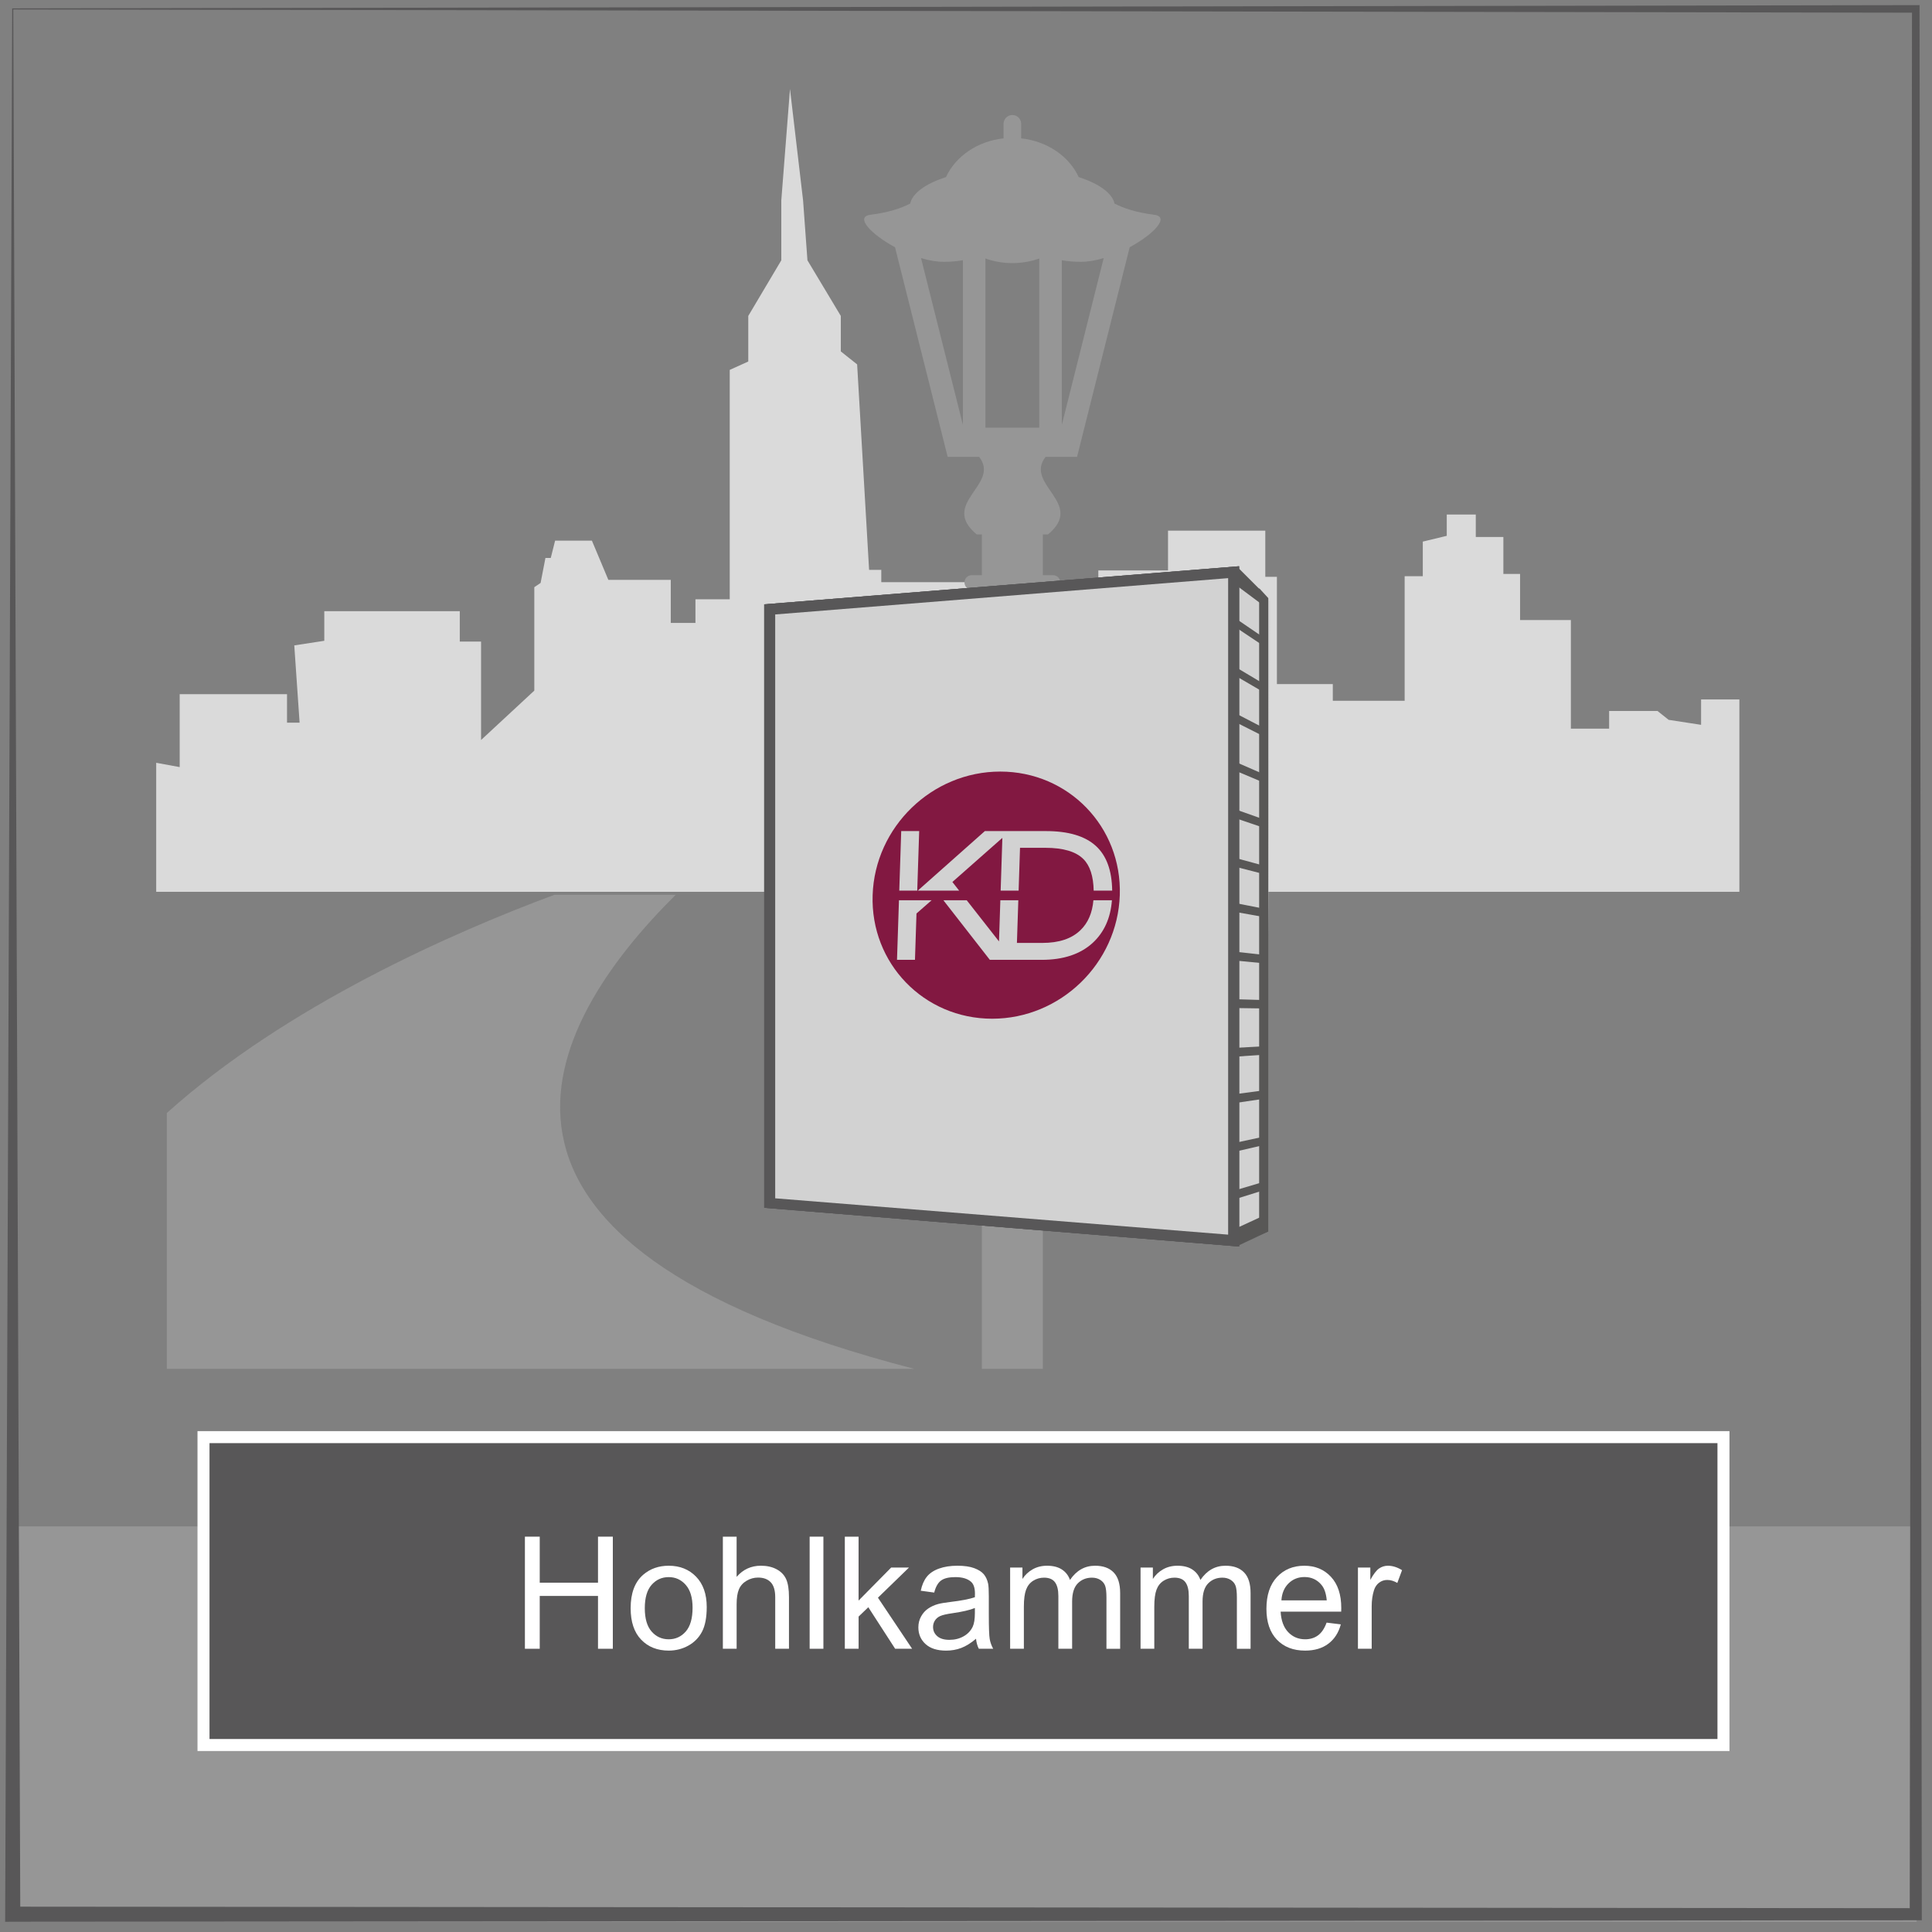 <?xml version="1.0" encoding="iso-8859-1"?>
<!-- Generator: Adobe Illustrator 23.0.3, SVG Export Plug-In . SVG Version: 6.00 Build 0)  -->
<svg version="1.1" id="Ebene_1" xmlns="http://www.w3.org/2000/svg" xmlns:xlink="http://www.w3.org/1999/xlink" x="0px" y="0px"
	 viewBox="0 0 126 126" style="enable-background:new 0 0 126 126;" xml:space="preserve">
<rect x="0" y="0" width="126" height="126" fill="#808080" stroke="none"/>
<g>
	<rect x="0.573" y="99.549" style="fill:#969696;" width="124.424" height="25.785"/>
	<rect x="13.272" y="93.726" style="fill:#585758;" width="99.128" height="20.079"/>
	<rect x="13.272" y="93.726" style="fill:none;stroke:#FFFFFF;stroke-width:0.783;" width="99.128" height="20.079"/>
	<g>
		<path style="fill:#FFFFFF;" d="M34.233,107.528v-7.311H35.2v3.002H39v-3.002h0.967v7.311H39v-3.445h-3.8v3.445H34.233z"/>
		<path style="fill:#FFFFFF;" d="M41.129,104.881c0-0.981,0.273-1.707,0.818-2.18c0.456-0.392,1.011-0.588,1.666-0.588
			c0.728,0,1.323,0.238,1.785,0.715c0.462,0.478,0.693,1.137,0.693,1.978c0,0.682-0.103,1.218-0.307,1.608
			c-0.205,0.391-0.502,0.693-0.893,0.91c-0.391,0.216-0.817,0.324-1.279,0.324c-0.741,0-1.34-0.238-1.797-0.714
			C41.358,106.46,41.129,105.774,41.129,104.881z M42.052,104.881c0,0.678,0.148,1.186,0.444,1.523
			c0.296,0.337,0.668,0.506,1.117,0.506c0.445,0,0.816-0.17,1.112-0.509c0.295-0.339,0.443-0.856,0.443-1.551
			c0-0.655-0.148-1.151-0.446-1.488c-0.297-0.338-0.667-0.507-1.109-0.507c-0.449,0-0.821,0.168-1.117,0.504
			S42.052,104.202,42.052,104.881z"/>
		<path style="fill:#FFFFFF;" d="M47.143,107.528v-7.311h0.897v2.623c0.419-0.485,0.947-0.728,1.585-0.728
			c0.393,0,0.733,0.077,1.022,0.231s0.496,0.368,0.621,0.641c0.125,0.272,0.187,0.668,0.187,1.188v3.355h-0.897v-3.355
			c0-0.449-0.097-0.775-0.292-0.98c-0.195-0.204-0.47-0.307-0.825-0.307c-0.266,0-0.516,0.069-0.75,0.207s-0.401,0.325-0.501,0.561
			c-0.1,0.236-0.149,0.562-0.149,0.978v2.897H47.143z"/>
		<path style="fill:#FFFFFF;" d="M52.803,107.528v-7.311H53.7v7.311H52.803z"/>
		<path style="fill:#FFFFFF;" d="M55.097,107.528v-7.311h0.897v4.169l2.125-2.154h1.162l-2.024,1.965l2.229,3.331h-1.107
			l-1.75-2.708l-0.633,0.608v2.1H55.097z"/>
		<path style="fill:#FFFFFF;" d="M63.653,106.875c-0.333,0.282-0.652,0.482-0.96,0.599s-0.638,0.175-0.99,0.175
			c-0.582,0-1.029-0.143-1.341-0.427s-0.469-0.647-0.469-1.09c0-0.259,0.059-0.496,0.177-0.71c0.118-0.215,0.272-0.387,0.464-0.517
			c0.191-0.13,0.406-0.228,0.646-0.294c0.176-0.047,0.442-0.092,0.798-0.135c0.725-0.086,1.258-0.189,1.601-0.31
			c0.003-0.122,0.005-0.201,0.005-0.234c0-0.365-0.085-0.623-0.254-0.772c-0.229-0.203-0.57-0.305-1.022-0.305
			c-0.422,0-0.734,0.074-0.935,0.223c-0.201,0.147-0.35,0.409-0.446,0.785l-0.878-0.12c0.08-0.375,0.211-0.679,0.394-0.909
			c0.183-0.231,0.447-0.409,0.793-0.534s0.746-0.187,1.202-0.187c0.452,0,0.819,0.053,1.102,0.159s0.49,0.24,0.624,0.401
			c0.133,0.161,0.226,0.365,0.279,0.611c0.03,0.152,0.045,0.429,0.045,0.827v1.197c0,0.834,0.019,1.362,0.058,1.583
			c0.038,0.221,0.114,0.433,0.227,0.636h-0.937C63.74,107.342,63.68,107.124,63.653,106.875z M63.579,104.87
			c-0.326,0.134-0.814,0.246-1.466,0.34c-0.369,0.053-0.63,0.112-0.783,0.179c-0.153,0.067-0.271,0.164-0.354,0.292
			s-0.125,0.271-0.125,0.427c0,0.239,0.091,0.438,0.272,0.598c0.181,0.16,0.446,0.24,0.795,0.24c0.346,0,0.653-0.076,0.922-0.228
			c0.27-0.151,0.467-0.358,0.594-0.62c0.096-0.203,0.145-0.502,0.145-0.898V104.87z"/>
		<path style="fill:#FFFFFF;" d="M65.878,107.528v-5.296h0.803v0.743c0.166-0.259,0.387-0.468,0.663-0.626
			c0.276-0.157,0.59-0.236,0.942-0.236c0.393,0,0.714,0.081,0.965,0.244s0.428,0.391,0.531,0.683
			c0.419-0.618,0.964-0.927,1.636-0.927c0.525,0,0.929,0.146,1.211,0.436c0.283,0.291,0.424,0.739,0.424,1.345v3.635H72.16v-3.336
			c0-0.359-0.029-0.617-0.087-0.775c-0.059-0.158-0.164-0.285-0.317-0.382c-0.153-0.096-0.333-0.145-0.539-0.145
			c-0.372,0-0.682,0.124-0.927,0.372c-0.246,0.247-0.369,0.644-0.369,1.188v3.077h-0.897v-3.44c0-0.399-0.073-0.698-0.22-0.897
			c-0.146-0.2-0.386-0.3-0.718-0.3c-0.253,0-0.486,0.066-0.701,0.199c-0.214,0.134-0.37,0.328-0.466,0.584s-0.145,0.625-0.145,1.106
			v2.748H65.878z"/>
		<path style="fill:#FFFFFF;" d="M74.384,107.528v-5.296h0.803v0.743c0.166-0.259,0.387-0.468,0.663-0.626
			c0.276-0.157,0.59-0.236,0.942-0.236c0.393,0,0.714,0.081,0.965,0.244s0.428,0.391,0.531,0.683
			c0.419-0.618,0.964-0.927,1.636-0.927c0.525,0,0.929,0.146,1.211,0.436c0.283,0.291,0.424,0.739,0.424,1.345v3.635h-0.893v-3.336
			c0-0.359-0.029-0.617-0.087-0.775c-0.059-0.158-0.164-0.285-0.317-0.382c-0.153-0.096-0.333-0.145-0.539-0.145
			c-0.372,0-0.682,0.124-0.927,0.372c-0.246,0.247-0.369,0.644-0.369,1.188v3.077h-0.897v-3.44c0-0.399-0.073-0.698-0.22-0.897
			c-0.146-0.2-0.386-0.3-0.718-0.3c-0.253,0-0.486,0.066-0.701,0.199c-0.214,0.134-0.37,0.328-0.466,0.584s-0.145,0.625-0.145,1.106
			v2.748H74.384z"/>
		<path style="fill:#FFFFFF;" d="M86.517,105.823l0.928,0.114c-0.146,0.542-0.417,0.963-0.813,1.262s-0.901,0.449-1.516,0.449
			c-0.774,0-1.389-0.239-1.842-0.716c-0.454-0.478-0.681-1.146-0.681-2.007c0-0.892,0.229-1.583,0.688-2.075
			c0.459-0.491,1.054-0.737,1.785-0.737c0.708,0,1.287,0.241,1.735,0.723c0.449,0.482,0.673,1.16,0.673,2.034
			c0,0.054-0.002,0.134-0.005,0.239h-3.95c0.033,0.582,0.198,1.027,0.494,1.337s0.665,0.464,1.107,0.464
			c0.329,0,0.61-0.087,0.843-0.26C86.196,106.477,86.38,106.202,86.517,105.823z M83.57,104.372h2.957
			c-0.04-0.445-0.153-0.779-0.339-1.003c-0.286-0.346-0.657-0.519-1.112-0.519c-0.413,0-0.759,0.139-1.04,0.414
			C83.755,103.541,83.6,103.91,83.57,104.372z"/>
		<path style="fill:#FFFFFF;" d="M88.561,107.528v-5.296h0.808v0.803c0.206-0.375,0.396-0.623,0.571-0.743
			c0.174-0.119,0.367-0.179,0.576-0.179c0.302,0,0.61,0.096,0.922,0.289l-0.309,0.833c-0.22-0.13-0.439-0.195-0.658-0.195
			c-0.196,0-0.373,0.06-0.529,0.178s-0.268,0.281-0.334,0.491c-0.1,0.318-0.15,0.668-0.15,1.047v2.772H88.561z"/>
	</g>
	<path style="fill:#585758;" d="M0.865,0.616l123.83,0.211l-0.147,123.619L1.321,124.348L0.865,0.616z M124.941,0.335L0.796,0.547
		L0.338,124.84l-0.002,0.494H0.83l124.111-0.099h0.395l-0.001-0.395L125.188,0.582V0.334L124.941,0.335z"/>
	<g>
		<g style="enable-background:new    ;">
			<g>
				<g>
					<g>
						<g>
							<defs>
								<rect id="SVGID_1_" x="10.186" y="5.804" width="103.253" height="52.359"/>
							</defs>
							<clipPath id="SVGID_2_">
								<use xlink:href="#SVGID_1_"  style="overflow:visible;"/>
							</clipPath>
							<polygon style="clip-path:url(#SVGID_2_);fill:#DADADA;" points="51.521,5.804 50.955,13.064 50.955,16.976 48.8,20.605 
								48.8,23.577 47.592,24.123 47.592,39.083 45.355,39.083 45.355,40.626 43.746,40.626 43.746,37.817 39.675,37.817 
								38.602,35.259 36.203,35.259 35.919,36.389 35.572,36.389 35.256,38.018 34.846,38.294 34.846,45.04 31.374,48.261 
								31.374,41.841 29.986,41.841 29.986,39.86 21.149,39.86 21.149,41.791 19.192,42.091 19.539,47.132 18.719,47.132 
								18.719,45.271 11.719,45.271 11.719,50.028 10.187,49.747 10.187,58.162 113.438,58.162 113.438,45.616 110.94,45.616 
								110.94,47.271 108.824,46.946 108.099,46.369 104.943,46.369 104.943,47.522 102.449,47.522 102.449,40.438 99.135,40.438 
								99.135,37.429 98.046,37.429 98.046,35.022 96.247,35.022 96.247,33.555 94.354,33.555 94.354,34.946 92.791,35.322 
								92.791,37.579 91.608,37.579 91.608,45.704 86.922,45.704 86.922,44.614 83.277,44.614 83.277,37.617 82.519,37.617 
								82.519,34.608 76.175,34.608 76.175,37.203 71.63,37.203 71.63,39.197 70.589,38.972 70.589,41.003 68.269,41.003 
								68.269,44.012 66.943,44.012 66.943,37.969 57.475,37.969 57.475,37.165 56.68,37.165 55.9,23.765 54.836,22.919 
								54.836,20.605 52.659,16.976 52.374,13.064 							"/>
						</g>
					</g>
				</g>
				<g>
					<defs>
						<polygon id="SVGID_3_" points="50.955,13.063 50.955,16.976 48.8,20.605 48.8,23.577 47.591,24.123 47.591,39.084 
							45.355,39.084 45.355,40.626 43.746,40.626 43.746,37.817 39.674,37.817 38.601,35.259 36.203,35.259 35.919,36.389 
							35.572,36.389 35.256,38.018 34.846,38.294 34.846,45.04 31.374,48.261 31.374,41.841 29.986,41.841 29.986,39.86 
							21.148,39.86 21.148,41.792 19.192,42.091 19.538,47.132 18.719,47.132 18.719,45.271 11.719,45.271 11.719,50.028 
							10.186,49.747 10.186,58.163 113.439,58.163 113.439,45.617 110.94,45.617 110.94,47.272 108.825,46.946 108.098,46.369 
							104.943,46.369 104.943,47.522 102.449,47.522 102.449,40.438 99.134,40.438 99.134,37.429 98.046,37.429 98.046,35.022 
							96.248,35.022 96.248,33.555 94.354,33.555 94.354,34.946 92.791,35.322 92.791,37.58 91.608,37.58 91.608,45.704 
							86.921,45.704 86.921,44.614 83.276,44.614 83.276,37.617 82.519,37.617 82.519,34.608 76.175,34.608 76.175,37.203 
							71.63,37.203 71.63,39.197 70.588,38.972 70.588,41.003 68.269,41.003 68.269,44.012 66.943,44.012 66.943,37.968 
							57.475,37.968 57.475,37.165 56.68,37.165 55.9,23.765 54.835,22.919 54.835,20.605 52.658,16.976 52.374,13.063 
							51.522,5.804 						"/>
					</defs>
					<clipPath id="SVGID_4_">
						<use xlink:href="#SVGID_3_"  style="overflow:visible;"/>
					</clipPath>
					<g style="clip-path:url(#SVGID_4_);">
						<g>
							<defs>
								<rect id="SVGID_5_" x="10.186" y="5.804" width="103.253" height="52.359"/>
							</defs>
							<clipPath id="SVGID_6_">
								<use xlink:href="#SVGID_5_"  style="overflow:visible;"/>
							</clipPath>
						</g>
					</g>
				</g>
				<g>
					<g>
						<g>
							<defs>
								<rect id="SVGID_7_" x="10.186" y="5.804" width="103.253" height="52.359"/>
							</defs>
							<clipPath id="SVGID_8_">
								<use xlink:href="#SVGID_7_"  style="overflow:visible;"/>
							</clipPath>
						</g>
					</g>
					<g>
						<g>
							<g>
								<path style="fill-rule:evenodd;clip-rule:evenodd;fill:#969696;" d="M59.617,89.271H10.878V72.589
									c7.831-7.034,18.733-11.798,25.275-14.232h7.915C35.305,67.043,27.977,81.098,59.617,89.271"/>
							</g>
						</g>
					</g>
				</g>
				<g>
					<defs>
						<path id="SVGID_9_" d="M36.153,58.357c-6.543,2.434-17.444,7.197-25.275,14.232v16.682h48.739
							c-31.639-8.173-24.312-22.228-15.549-30.914H36.153z"/>
					</defs>
					<clipPath id="SVGID_10_">
						<use xlink:href="#SVGID_9_"  style="overflow:visible;"/>
					</clipPath>
					<g style="clip-path:url(#SVGID_10_);">
						<g>
							<defs>
								<rect id="SVGID_11_" x="10.877" y="58.357" width="48.74" height="30.914"/>
							</defs>
							<clipPath id="SVGID_12_">
								<use xlink:href="#SVGID_11_"  style="overflow:visible;"/>
							</clipPath>
						</g>
					</g>
				</g>
				<g>
					<g>
						<g>
							<defs>
								<rect id="SVGID_13_" x="10.877" y="58.357" width="48.74" height="30.914"/>
							</defs>
							<clipPath id="SVGID_14_">
								<use xlink:href="#SVGID_13_"  style="overflow:visible;"/>
							</clipPath>
						</g>
					</g>
					<g>
						<g>
							<defs>
								<rect id="SVGID_15_" x="79.905" y="37.354" width="2.928" height="43.676"/>
							</defs>
							<clipPath id="SVGID_16_">
								<use xlink:href="#SVGID_15_"  style="overflow:visible;"/>
							</clipPath>
							<polygon style="clip-path:url(#SVGID_16_);fill:#D2D2D2;" points="79.905,37.354 80.568,81.029 82.595,79.957 82.834,39.194 
															"/>
						</g>
					</g>
				</g>
				<g>
					<defs>
						<polygon id="SVGID_17_" points="80.568,81.03 82.594,79.957 82.834,39.192 79.905,37.354 						"/>
					</defs>
					<clipPath id="SVGID_18_">
						<use xlink:href="#SVGID_17_"  style="overflow:visible;"/>
					</clipPath>
					<g style="clip-path:url(#SVGID_18_);">
						<g>
							<defs>
								<rect id="SVGID_19_" x="79.905" y="37.354" width="2.928" height="43.676"/>
							</defs>
							<clipPath id="SVGID_20_">
								<use xlink:href="#SVGID_19_"  style="overflow:visible;"/>
							</clipPath>
						</g>
					</g>
				</g>
				<g>
					<g>
						<g>
							<defs>
								<rect id="SVGID_21_" x="79.905" y="37.354" width="2.928" height="43.676"/>
							</defs>
							<clipPath id="SVGID_22_">
								<use xlink:href="#SVGID_21_"  style="overflow:visible;"/>
							</clipPath>
						</g>
					</g>
				</g>
				<path style="fill:#585756;" d="M80.649,38.186l0.002-1.258l1.522,1.522l0.302,1.101L80.649,38.186z M80.531,40.872l-0.202-0.713
					l1.844,1.257l0.182,0.673L80.531,40.872z M80.531,44.047l-0.202-0.697l1.844,1.104l0.182,0.658L80.531,44.047z M80.531,47.071
					l-0.202-0.681l1.844,0.957l0.182,0.644L80.531,47.071z M80.531,50.245l-0.202-0.663l1.844,0.803l0.182,0.629L80.531,50.245z
					 M80.531,53.344l-0.202-0.647l1.844,0.654l0.182,0.613L80.531,53.344z M80.531,56.519l-0.202-0.631l1.844,0.501l0.182,0.598
					L80.531,56.519z M80.531,59.467l-0.202-0.616l1.844,0.359l0.182,0.584L80.531,59.467z M80.531,62.642l-0.202-0.599l1.844,0.205
					l0.182,0.569L80.531,62.642z M80.531,65.741l-0.202-0.582l1.844,0.054l0.182,0.555L80.531,65.741z M80.531,68.915l-0.202-0.565
					l1.844-0.099l0.182,0.54L80.531,68.915z M80.531,71.939l-0.202-0.55l1.844-0.244l0.182,0.525L80.531,71.939z M80.531,75.114
					l-0.202-0.533l1.844-0.398l0.182,0.509L80.531,75.114z M80.531,78.213l-0.202-0.516l1.844-0.549l0.182,0.495L80.531,78.213z
					 M80.687,81.268v-1.192l1.549-0.715l0.477,0.953L80.687,81.268z"/>
				<g>
					<g>
						<g>
							<defs>
								<rect id="SVGID_23_" x="82.117" y="38.358" width="0.597" height="42.195"/>
							</defs>
							<clipPath id="SVGID_24_">
								<use xlink:href="#SVGID_23_"  style="overflow:visible;"/>
							</clipPath>
							<polygon style="clip-path:url(#SVGID_24_);fill:#585756;" points="82.118,38.358 82.118,80.553 82.713,80.314 82.715,52.777 
								82.715,39.007 							"/>
						</g>
					</g>
				</g>
				<g>
					<defs>
						<polygon id="SVGID_25_" points="82.118,80.553 82.714,80.314 82.715,39.008 82.118,38.358 						"/>
					</defs>
					<clipPath id="SVGID_26_">
						<use xlink:href="#SVGID_25_"  style="overflow:visible;"/>
					</clipPath>
					<g style="clip-path:url(#SVGID_26_);">
						<g>
							<defs>
								<rect id="SVGID_27_" x="82.117" y="38.358" width="0.597" height="42.195"/>
							</defs>
							<clipPath id="SVGID_28_">
								<use xlink:href="#SVGID_27_"  style="overflow:visible;"/>
							</clipPath>
						</g>
					</g>
				</g>
				<g>
					<g>
						<g>
							<defs>
								<rect id="SVGID_29_" x="82.117" y="38.358" width="0.597" height="42.195"/>
							</defs>
							<clipPath id="SVGID_30_">
								<use xlink:href="#SVGID_29_"  style="overflow:visible;"/>
							</clipPath>
						</g>
					</g>
					<path style="fill-rule:evenodd;clip-rule:evenodd;fill:#969696;" d="M70.488,17.076c-0.429,0-0.844-0.037-1.239-0.104v10.739
						l2.731-10.879C71.471,16.983,70.961,17.076,70.488,17.076 M67.779,16.859c-0.542,0.193-1.134,0.3-1.755,0.3
						c-0.622,0-1.214-0.108-1.756-0.3V27.89h3.511V16.859z M62.798,16.972c-0.395,0.067-0.811,0.104-1.239,0.104
						c-0.473,0-0.983-0.093-1.492-0.244l2.731,10.878V16.972z M73.675,16.124l-3.433,13.673h-2.053
						c-1.413,1.816,2.613,3.019,0.159,5.056h-0.336v2.659h0.666c0.258,0,0.468,0.212,0.468,0.474c0,0.262-0.21,0.475-0.468,0.475
						h-0.666v0.444h0.666c0.258,0,0.468,0.212,0.468,0.474s-0.21,0.475-0.468,0.475h-0.666V74.31h0.666
						c0.258,0,0.468,0.212,0.468,0.473c0,0.263-0.21,0.475-0.468,0.475h-0.666v0.445h0.666c0.258,0,0.468,0.212,0.468,0.474
						c0,0.262-0.21,0.474-0.468,0.474h-0.666v12.62h-3.976v-12.62h-0.667c-0.259,0-0.467-0.212-0.467-0.474
						c0-0.262,0.209-0.474,0.467-0.474h0.667v-0.445h-0.667c-0.259,0-0.467-0.212-0.467-0.475c0-0.261,0.209-0.473,0.467-0.473
						h0.667V39.854h-0.667c-0.259,0-0.467-0.213-0.467-0.475s0.209-0.474,0.467-0.474h0.667v-0.444h-0.667
						c-0.259,0-0.467-0.213-0.467-0.475c0-0.261,0.209-0.474,0.467-0.474h0.667v-2.659h-0.338c-2.454-2.037,1.573-3.24,0.16-5.056
						h-2.053l-3.434-13.673c-1.577-0.851-2.629-1.984-1.61-2.115c1.201-0.155,2.003-0.425,2.598-0.733
						c0.153-0.691,1.028-1.303,2.337-1.728c0.623-1.349,2.044-2.34,3.752-2.524v-0.94c0-0.323,0.257-0.584,0.575-0.584
						c0.318,0,0.575,0.261,0.575,0.584v0.94c1.708,0.184,3.13,1.175,3.752,2.524c1.309,0.425,2.185,1.037,2.337,1.729
						c0.596,0.307,1.398,0.577,2.598,0.732C76.305,14.14,75.252,15.273,73.675,16.124"/>
					<g>
						<g>
							<defs>
								<polygon id="SVGID_31_" points="49.841,78.769 80.81,81.295 80.81,36.929 49.841,39.413 								"/>
							</defs>
							<use xlink:href="#SVGID_31_"  style="overflow:visible;fill:#585758;"/>
							<clipPath id="SVGID_32_">
								<use xlink:href="#SVGID_31_"  style="overflow:visible;"/>
							</clipPath>
							<g style="clip-path:url(#SVGID_32_);">
								<defs>
									<rect id="SVGID_33_" x="49.841" y="36.929" width="30.969" height="44.366"/>
								</defs>
								<use xlink:href="#SVGID_33_"  style="overflow:visible;fill:#585758;"/>
								<clipPath id="SVGID_34_">
									<use xlink:href="#SVGID_33_"  style="overflow:visible;"/>
								</clipPath>
								<polygon style="clip-path:url(#SVGID_34_);fill-rule:evenodd;clip-rule:evenodd;fill:#585758;" points="49.841,39.413 
									80.811,36.93 80.811,81.295 49.841,78.812 								"/>
							</g>
						</g>
					</g>
				</g>
				<g>
					<defs>
						<polygon id="SVGID_35_" points="49.841,39.413 49.841,78.812 80.81,81.295 80.81,36.93 						"/>
					</defs>
					<clipPath id="SVGID_36_">
						<use xlink:href="#SVGID_35_"  style="overflow:visible;"/>
					</clipPath>
					<g style="clip-path:url(#SVGID_36_);">
						<g>
							<defs>
								<rect id="SVGID_37_" x="49.841" y="36.929" width="30.97" height="44.366"/>
							</defs>
							<clipPath id="SVGID_38_">
								<use xlink:href="#SVGID_37_"  style="overflow:visible;"/>
							</clipPath>
						</g>
					</g>
				</g>
				<g>
					<g>
						<g>
							<defs>
								<polygon id="SVGID_39_" points="49.841,81.295 80.81,81.295 80.81,36.929 49.841,38.929 								"/>
							</defs>
							<clipPath id="SVGID_40_">
								<use xlink:href="#SVGID_39_"  style="overflow:visible;"/>
							</clipPath>
						</g>
					</g>
					<g>
						<g>
							<defs>
								<rect id="SVGID_41_" x="50.556" y="37.705" width="29.539" height="42.816"/>
							</defs>
							<clipPath id="SVGID_42_">
								<use xlink:href="#SVGID_41_"  style="overflow:visible;"/>
							</clipPath>
							<g style="clip-path:url(#SVGID_42_);">
								<defs>
									<rect id="SVGID_43_" x="50.556" y="37.704" width="29.539" height="42.816"/>
								</defs>
								<clipPath id="SVGID_44_">
									<use xlink:href="#SVGID_43_"  style="overflow:visible;"/>
								</clipPath>
								<path style="clip-path:url(#SVGID_44_);fill-rule:evenodd;clip-rule:evenodd;fill:#D2D2D2;" d="M50.556,78.151V40.073
									c1.229-0.099,28.103-2.254,29.54-2.368V80.52C78.659,80.405,51.785,78.25,50.556,78.151"/>
							</g>
						</g>
					</g>
				</g>
				<g>
					<defs>
						<path id="SVGID_45_" d="M50.556,40.073v38.079c1.229,0.099,28.102,2.253,29.539,2.368V37.705
							C78.658,37.82,51.785,39.974,50.556,40.073"/>
					</defs>
					<clipPath id="SVGID_46_">
						<use xlink:href="#SVGID_45_"  style="overflow:visible;"/>
					</clipPath>
					<g style="clip-path:url(#SVGID_46_);">
						<g>
							<defs>
								<rect id="SVGID_47_" x="50.556" y="37.705" width="29.539" height="42.816"/>
							</defs>
							<clipPath id="SVGID_48_">
								<use xlink:href="#SVGID_47_"  style="overflow:visible;"/>
							</clipPath>
						</g>
					</g>
				</g>
				<g>
					<g>
						<g>
							<defs>
								<rect id="SVGID_49_" x="50.556" y="37.705" width="29.539" height="42.816"/>
							</defs>
							<clipPath id="SVGID_50_">
								<use xlink:href="#SVGID_49_"  style="overflow:visible;"/>
							</clipPath>
						</g>
					</g>
				</g>
			</g>
		</g>
	</g>
</g>
<g>
	<path style="fill:#821841;" d="M72.534,58.083h-1.207c-0.019-0.942-0.242-1.628-0.67-2.056c-0.489-0.49-1.316-0.735-2.48-0.735
		h-1.654l-0.091,2.792H65.26l0.112-3.44l-3.26,2.877l0.441,0.563h-2.697l4.374-3.883h1.155h0.487h2.339
		c1.463,0,2.547,0.322,3.254,0.965C72.162,55.797,72.517,56.771,72.534,58.083 M59.82,58.083h-1.172l0.127-3.883h1.172L59.82,58.083
		z M58.628,58.712h2.13l-0.987,0.864l-0.099,3.021h-1.172L58.628,58.712z M61.525,58.712h1.522l2.105,2.684l0.088-2.684h1.172
		l-0.091,2.783h1.654c1.095,0,1.928-0.279,2.497-0.839c0.487-0.472,0.766-1.12,0.837-1.944h1.208
		c-0.088,1.163-0.507,2.091-1.257,2.783c-0.805,0.735-1.912,1.103-3.321,1.103h-1.845h-0.981h-0.558L61.525,58.712z M73.03,58.379
		c0.146-4.451-3.345-8.059-7.796-8.059c-4.451,0-8.177,3.608-8.323,8.059s3.345,8.059,7.796,8.059
		C69.158,66.439,72.884,62.831,73.03,58.379"/>
</g>
</svg>
